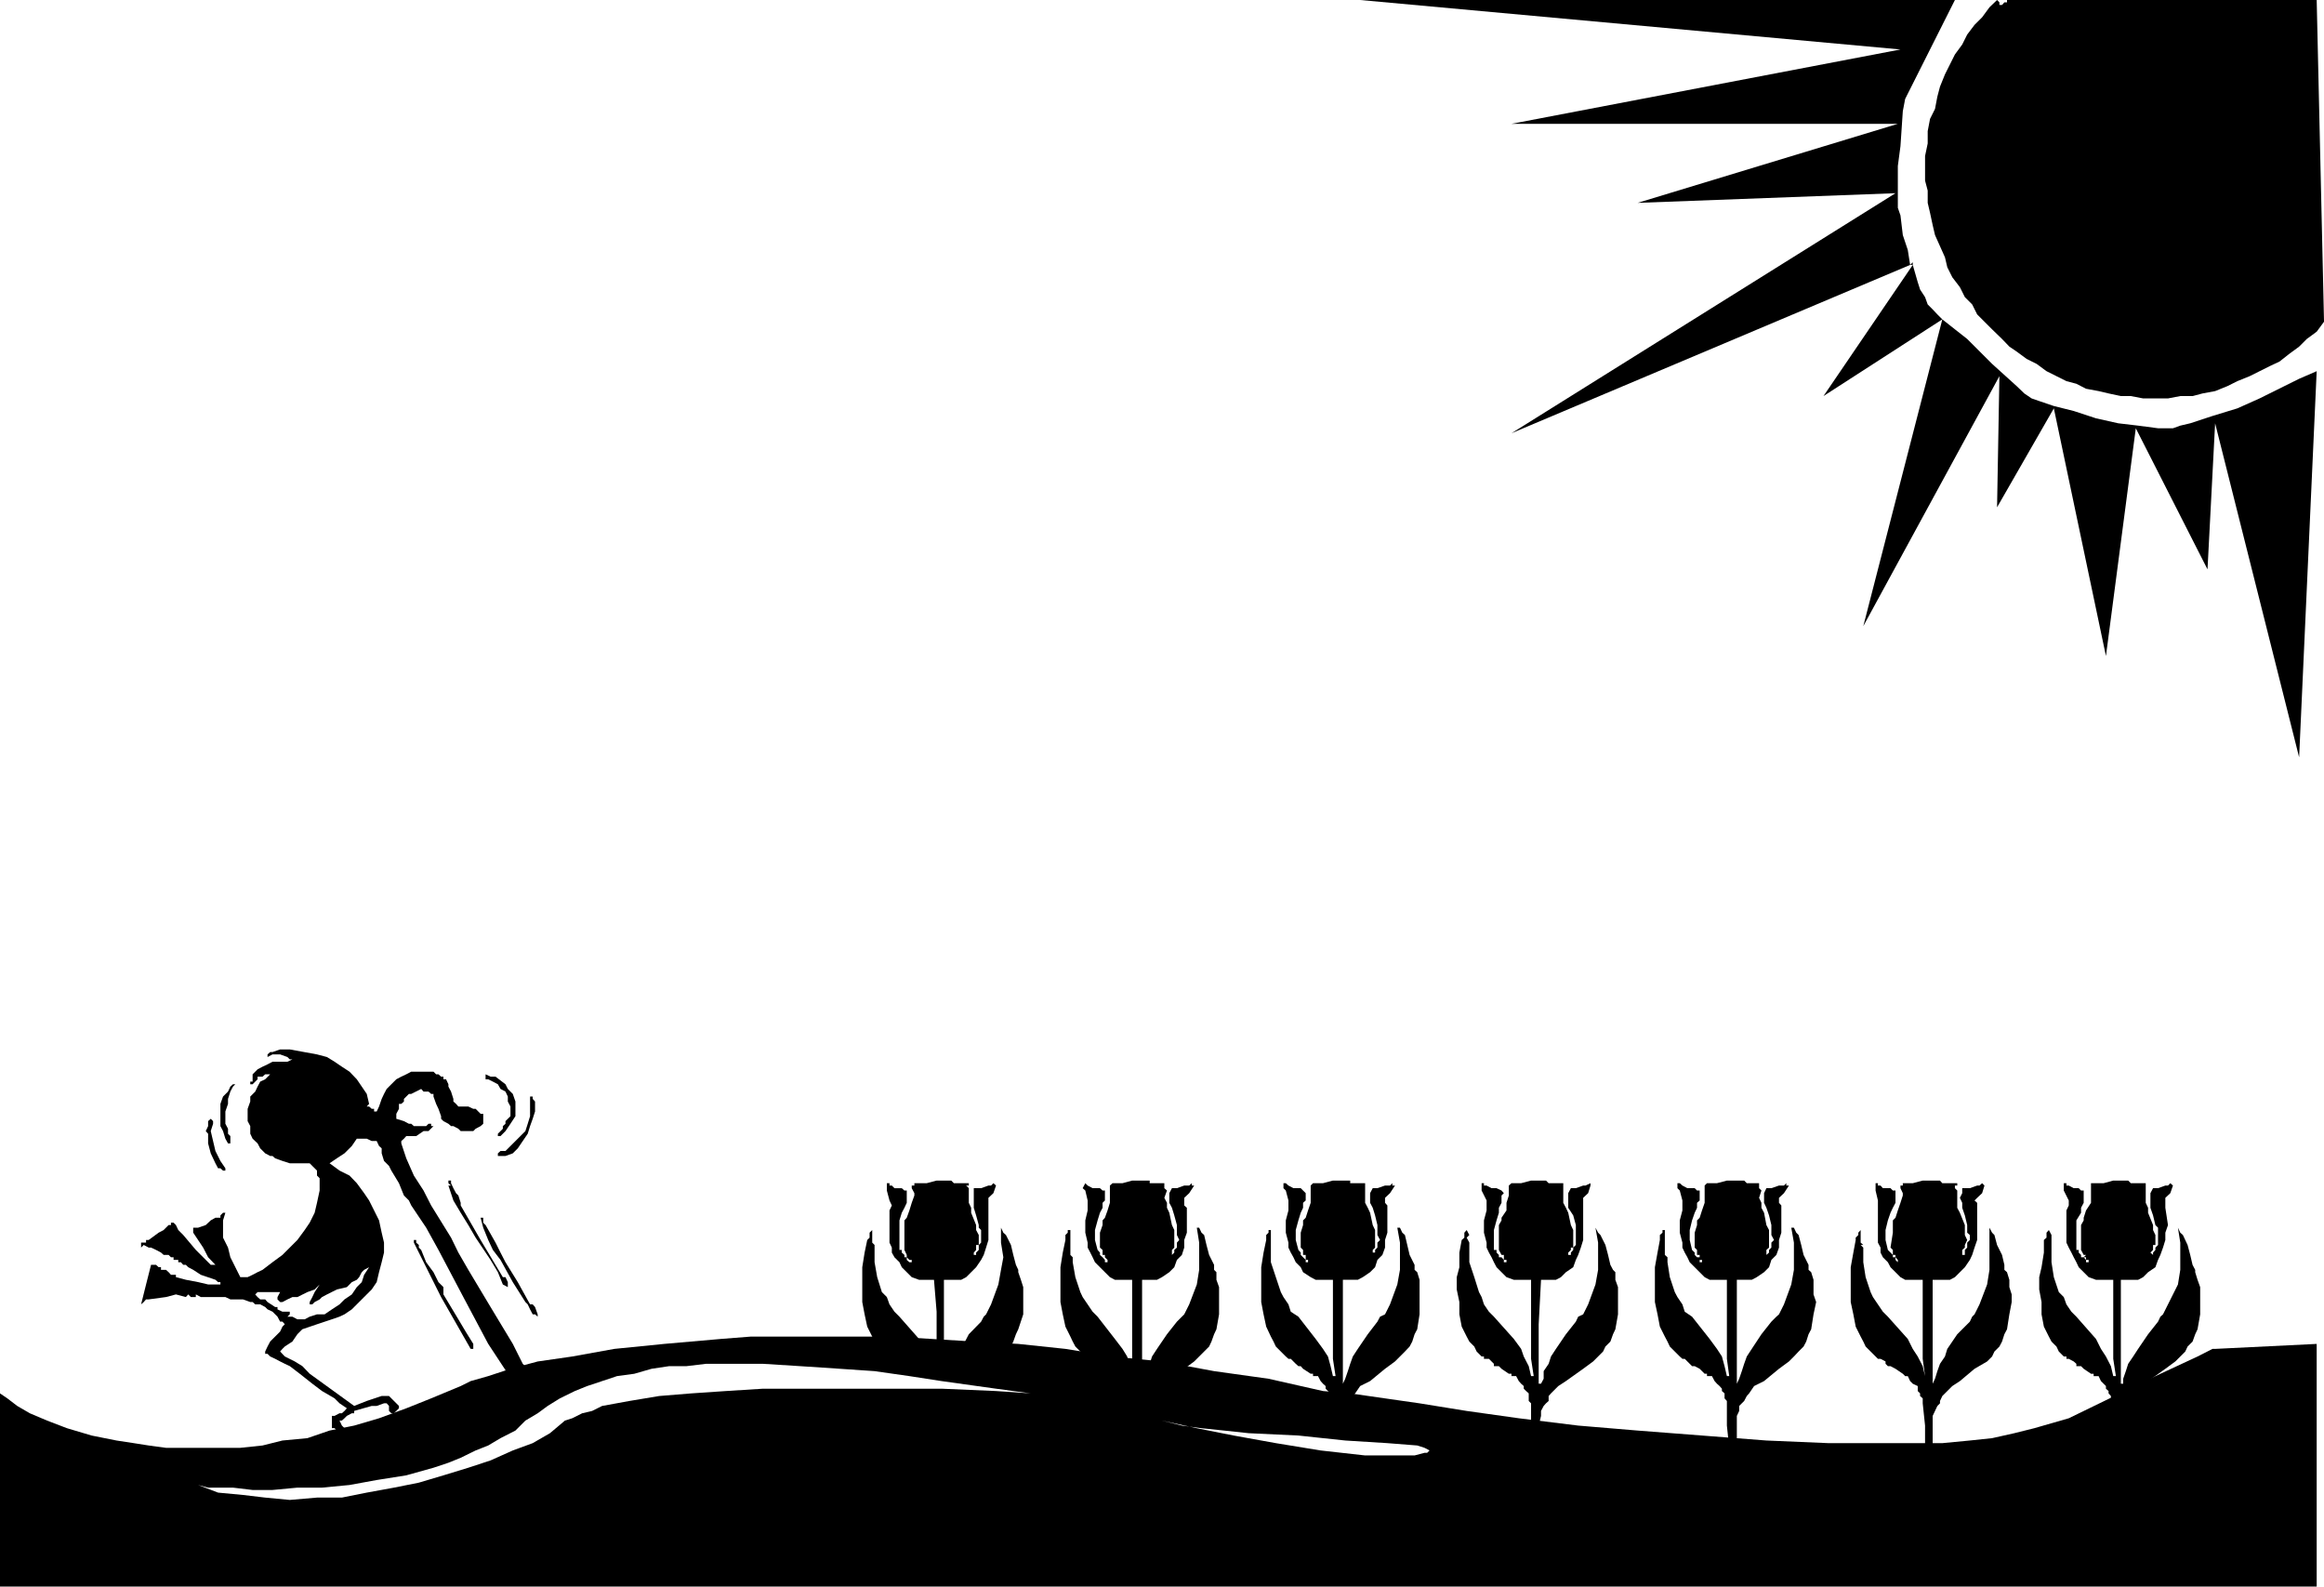 <svg xmlns="http://www.w3.org/2000/svg" width="300.094" height="204.85" fill-rule="evenodd" stroke-linecap="round" preserveAspectRatio="none" viewBox="0 0 7940 5420"><style>.pen1{stroke:none}.brush1{fill:#000}</style><path d="m720 3822 8 8v9l-8 25 8 34 8 34 17 34 17 25v8h-8l-9-8h-8l-9-17-8-17-8-17-9-34v-33l-8-9 8-17v-17l9-8zm93-127-17 17-9 17-8 25v17l-9 26v42l9 17v17l8 8v25h-8l-9-16-8-26-9-17v-76l9-25 17-17 8-17 9-8h8l9-9zm601 541h8v9l9 8v9l8 8 17 42 25 34 17 34 17 17v25l51 85 25 42 26 42v17h-9l-101-177-93-186v-9zm118-203h9v9l8 17 9 17 8 8 8 25v9l34 59 34 59 76 127h9l8 17v17l-17-9-17-42-25-42-51-76-25-43-26-42-25-42-17-51h9l-9-8v-9zm127-363 17 8h17l34 26 8 16 17 17 9 26v50l-17 26-17 25-17 17h-9v-8l9-9 8-8v-9l9-8v-9l8-8 9-9v-33l-9-17v-17l-8-17-17-9-9-16-17-9-16-8h-9v-17zm-17 490h9v17l8 8 34 60 17 34 17 33 42 68 42 76h9l8 9 9 25v8l-9-8h-8l-9-17-8-17-8-8-43-68-42-76-26-34-16-34-17-42-9-34zm85-228 17-17 17-17 17-17 17-17 8-25 8-26v-67h9v8l8 9v34l-8 25-9 25-8 26-17 25-17 25-17 17-25 9h-26v-9l9-8h17zm1236 304 8-8v-17l9-9v43l8 8v59l9 51 16 51 17 17 9 25 17 25 17 17 67 76 17 34 17 26 17 33 9 34v-220l-9-109h-51l-25-9-17-17-17-17-8-17-17-17-9-16v-17l-8-17v-110l8-17-8-17-9-34v-25h9v8h8l9 9h25l9 8h8v42l-8 17-9 17-8 26v101h8v9l9 8v8h8v9l9 8h8v-8h-8l-9-9v-8l-8-17v-101l8-9 9-25 8-26 9-25v-8l-9-17v-9h9v-8h42l34-9h50l9 9h51v8h-9l9 9v50l8 17v17l17 42v17l9 17v34h-9v17l-8 9v8h8v-8l9-9v-17l8-8v-43l-8-8v-9l-9-33-8-26v-67h25l25-9h9l8-8 9 8-9 26-17 16v144l-8 26-8 25-9 17-17 25-17 17-17 17-17 9h-59v338h9l8-26 8-25 17-25 17-26 26-50 42-43 9-17 8-8 17-34 25-68 9-50 8-43-8-50v-51l8 17 9 8 17 34 8 34 9 34 8 17v8l9 26 8 25v93l-17 51-8 17-9 25-8 17-17 17-9 17-17 17-34 25-8 8h-17l-25 9h-43l-34 8h-118v-8h-8l-26-17-8-9h-17v-8l-9-8-17-9h-8v-8h-9l-17-17-8-17-17-17-8-17-17-34-9-42-8-42v-119l8-50 9-43zm677 0v-17l8-8v-9h9v85l8 8v17l9 51 17 51 8 17 17 25 17 25 17 17 59 76 26 34 16 26 9 33 8 34h9l-9-59v-270h-59l-17-9-17-17-17-17-17-17-8-17-8-16-9-17v-17l-8-34v-42l8-34v-34l-8-34-9-8 9-17 8 8 17 9h25l9 8h8v34l-8 8v17l-9 17-8 26-9 33v34l9 34 8 9v8l9 8 8 9v8h9v-8l-9-9v-8h-8v-17l-9-8v-51l9-26v-16l8-9 9-25 8-26v-59l9-8h34l33-9h60v9h50v17l9 8-9 25 9 17v17l8 17 9 42 8 17v60l-8 8v17l8-8v-9l9-8v-17l8-9-8-17v-34l-9-33-8-26-9-17v-33l9-17h17l25-9h17l9-8v8h8l-17 26-17 16v26l9 8v85l-9 25v26l-8 25-17 17-9 25-17 17-25 17-17 9h-51v355l9-17 8-26 9-25 8-25 17-26 34-50 34-43 17-17 8-8 17-34 26-68 8-50v-93l-8-51h8l8 17 9 8 8 34 9 34 17 34v17l8 8v26l9 25v93l-9 51-8 17-9 25-8 17-17 17-17 17-17 17-34 25-51 42-25 17-25 25-9 9-8 17-9 8-8 9-9 17v126h-25l-9-76v-76l-8-8v-26l-9-8v-8l-8-9-8-8-9-9-8-17h-9l-8-8h-9l-17-17-17-9h-8l-9-8-8-8-8-9h-9l-8-8-17-17-17-17-9-17-8-17-17-34-9-42-8-42v-119l8-50 9-43zm686 0v-17l8-8v-9h8v110l17 51 17 51 9 17 17 25 8 25 26 17 59 76 25 34 17 26 9 33 8 34h9l-9-59v-270h-59l-17-9-26-17-8-17-17-17-8-17-9-16-8-17v-17l-9-34v-42l9-34v-34l-9-34-8-8v-17h8l9 8 17 9h25l8 8 9 9v25l-9 8v17l-8 17-8 26-9 33v34l9 34 8 9v8l8 8 9 9v8h8v-8h-8v-17h-9v-17l-8-8v-51l8-26v-16l9-9 8-25 9-26v-59l8-8h34l34-9h59v9h51v67l9 17 8 17 9 42 8 17v60l-8 8v17-8h8v-9l8-8v-17l9-9-9-17v-34l-8-33-8-26-9-17v-33l9-17h16l26-9h17l8-8v8h9l-17 26-17 16v17l8 9v93l-8 25v26l-9 25-17 17-8 25-17 17-25 17-17 9h-51v355l8-17 9-26 8-25 9-25 17-26 34-50 33-43 9-17 17-8 17-34 25-68 9-50v-93l-9-51h9l8 17 9 8 8 34 8 34 17 34v17l9 8 8 26v118l-8 51-9 17-8 25-9 17-16 17-17 17-17 17-34 25-51 42-34 17-17 25-8 9-9 17-8 8-9 9-8 17v17l-9 33v26l-8 8-8-34-9-76v-8l-8-9v-17l-9-8-8-8v-9l-9-8-8-9-9-17h-17v-8h-8l-26-17-8-9h-8l-9-8-8-8-9-9h-8l-9-8-17-17-17-17-8-17-9-17-16-34-9-42-8-42v-119l8-50 9-43zm668 0 9-8v-17l8-9 9 17-9 9 9 17v67l17 51 16 51 9 17 8 25 17 25 17 17 68 76 25 34 9 26 17 33 8 34h9l-9-59v-270h-59l-25-9-17-17-17-17-9-17-8-17-9-16-8-17v-17l-9-34v-42l9-34v-34l-17-34v-25h8v8h9l17 9h17l17 8 8 9-8 8v25l-9 17v17l-8 26-9 33v68h9v9l8 8v8h9l8 9v8h9v-8h-9v-17h-8l-9-17v-85l9-16v-9l17-25v-26l8-25v-34l9-8h33l34-9h51l9 9h50v67l9 17 8 17 9 42 8 17v60h-8v8l-9 9v8h9v-8l8-9v-8l9-9v-68l-9-33-17-26v-50l9-17h17l25-9h8l17-8v8l-8 26-17 16v144l-8 26-9 25-8 17-9 25-25 17-17 17-17 9h-51l-8 152v203h8l9-17v-26l17-25 8-25 17-26 34-50 34-43 8-17 17-8 17-34 25-68 9-50v-93l-9-51 9 17 8 8 17 34 9 34 8 34 9 17 8 8v26l9 25v93l-9 51-8 17-9 25-17 17-8 17-17 17-17 17-34 25-59 42-26 17-25 25-8 9v17l-9 8-8 9-9 17v17l-8 33v76h-26v-152l-8-8v-26l-9-8-8-8v-9l-9-8-8-9-9-17h-16v-8h-9l-25-17-9-9h-17v-8l-8-8-9-9h-17v-8h-8l-17-17-8-17-17-17-9-17-17-34-8-42v-42l-9-43v-42l9-34v-50l8-43zm677 0v-17l9-8v-9h8v85l9 8v17l8 51 17 51 9 17 17 25 8 25 25 17 60 76 25 34 17 26 9 33 8 34h8l-8-59v-270h-59l-17-9-17-17-17-17-17-17-8-17-9-16-8-17v-17l-9-34v-42l9-34v-34l-9-34-8-8v-17h8l9 8 17 9h25l8 8h9v34l-9 8v17l-8 17-9 26-8 33v34l8 34 9 9v8l8 8h9v17h8v-8h-8v-17h-9v-17l-8-8v-51l8-26v-16l9-9 8-25 9-26v-59l8-8h34l34-9h59l9 9h42v17l8 8-8 25 8 17v17l9 17 8 42 9 17v60l-9 8v17l9-8v-9l8-8v-17l9-9-9-17v-34l-8-33-9-26-8-17v-33l8-17h17l26-9h17l8-8v8h9l-17 26-17 16v17l8 9v93l-8 25v26l-9 25-17 17-8 25-17 17-25 17-17 9h-51v355l8-17 9-26 8-25 9-25 17-26 33-50 34-43 17-17 9-8 17-34 25-68 9-50v-93l-9-51h9l8 17 8 8 9 34 8 34 17 34v17l9 8 8 26v50l9 26-9 42-8 51-9 17-8 25-9 17-17 17-16 17-17 17-34 25-51 42-34 17-17 25-8 9-9 17-8 8-9 9v17l-8 17v109h-26l-8-76v-84l-8-9v-17l-9-8v-8l-8-9-9-8-8-9-9-17h-17v-8h-8l-17-17-17-9h-9l-8-8-8-8-9-9h-8l-9-8-17-17-17-17-8-17-9-17-17-34-8-42-9-42v-119l9-50 8-43zm669 0v-8l9-9v-8l8-9v43l9 8h-9l9 9v50l8 51 17 51 8 17 17 25 17 25 17 17 68 76 17 34 17 26 17 33 8 34-8-59v-270h-60l-16-9-17-17-17-17-9-17-17-17-8-16v-17l-9-17v-144l-8-34v-25h8v8h9l8 9h26l8 8h9v42l-9 17-8 17-9 26-8 33v34l8 34 9 9 8 8v8h9v9l8 8v-8l-8-9v-8h-9v-17l-8-8 8-51v-42l9-9 8-25 9-26 8-25v-8l-8-17v-9h8v-8h34l34-9h59l8 9h51v8h-8v9l8 8v59l9 17 17 42v34l8 17-8 17v9l-9 8v17h9v-17l8-8v-17l9-9v-17l-9-8v-26l-8-33-9-26v-17l-8-17 8-16v-17h26l25-9h8l9-8 8 8-8 26-17 16-9 9 9 8v127l-9 26-8 25-8 17-17 25-17 17-17 17-17 9h-59v355l8-17 8-26 9-25 17-25 8-26 34-50 43-43 8-17 8-8 17-34 26-68 8-50v-144l9 17 8 8 9 34 17 34 8 34v17l9 8 8 26v25l8 25v26l-8 42-8 51-9 17-8 25-9 17-17 17-8 17-17 17-43 25-50 42-26 17-25 25-9 9-8 17v8l-9 9-8 17-8 17v109h-26v-76l-8-76v-17l-9-8v-9l-8-8v-17l-17-8-9-9-8-17h-9l-8-8-25-17-17-9h-9l-8-8v-8l-17-9h-9l-8-8-17-17-17-17-8-17-9-17-17-34-8-42-9-42v-119l9-50 8-43zm643 0 9-8v-17l8-9 9 17v93l8 51 17 51 17 17 9 25 17 25 17 17 67 76 17 34 17 26 17 33 8 34h9l-9-59v-270h-59l-25-9-17-17-17-17-8-17-9-17-8-16-9-17-8-17v-110l8-17v-17l-17-34v-25h9v8h8l17 9h17l8 8h9v42l-9 17v17l-16 26v101h8v9l8 8v8h9l8 9v8h9v-8h-9v-9h-8l8-8h-8l-9-17v-85l9-16v-9l8-25 17-26v-67h43l33-9h51l9 9h51v67l8 17v17l17 42v17l8 17v34h-8v17l-9 9 9 8v-8l8-9v-8l9-9v-59l-9-9-8-33-9-26v-50l9-17h17l25-9h9l8-8 9 8-9 26-17 16v34l9 59-9 26v25l-8 26-9 25-8 17-9 25-25 17-17 17-17 9h-59v355h8v-17l9-26 8-25 17-25 17-26 34-50 34-43 8-17 9-8 17-34 34-68 8-50v-93l-8-51 8 17 9 8 16 34 9 34 8 34 9 17v8l8 26 9 25v93l-9 51-8 17-9 25-17 17-8 17-17 17-17 17-34 25-59 42-25 17-26 25-8 9v17l-9 8-8 9-9 17v17l-8 33v76h-26v-152l-8-8v-17l-8-9v-8l-9-8v-9l-8-8-9-9-8-17h-17v-8h-9l-25-17-9-9h-16v-8l-9-8-17-9h-8v-8h-9l-17-17-8-17-17-17-9-17-17-34-8-42v-42l-8-43v-42l8-34 8-50v-43zM6526 905h9v-9l-9 9zm-17-567L6679 0H4647l1846 169-1329 254h1320l-889 270 881-33-1312 820 1362-575-8-51-17-51-8-67-9-26V567l9-68 8-119 8-42zm432 1023-25-17-26-25-84-76-85-85-42-33-43-34-270 1048 465-854-8 448 194-338 178 846 102-778 245 482 26-499 287 1141 60-1319-60 26-135 67-76 34-85 26-76 25-34 8-25 9h-51l-68-9-68-8-76-17-76-25-68-17-50-17-26-9zm-406-456-305 448 406-262-17-17-16-17-17-17-9-25-17-26-8-25-17-59z" class="pen1 brush1"/><path d="M7915 0H6823h34v8h-9l-8 9h-9V8l-8-8-26 25-25 34-26 26-25 33-17 34-25 34-17 34-17 34-17 42-9 34-8 42-17 34-8 42v42l-9 43v84l9 34v42l8 34 9 42 8 34 34 76 8 34 17 34 26 34 17 34 25 25 17 34 25 25 26 26 34 33 25 26 25 17 34 25 34 17 34 25 34 17 34 17 34 9 33 17 43 8 34 8 42 9h34l42 8h85l42-8h42l34-9 43-8 42-17 34-17 42-17 34-17 34-17 34-16 33-26 34-25 26-26 34-25 25-34L7915 0zm-347 4608h-9l-51 26-144 67-296 144-59 17-59 17-68 17-76 17-76 8-94 9h-389l-212-9-220-17-220-17-203-17-203-25-178-25-161-26-237-34-93-8-186-42-186-26-178-33-169-17-161-26-161-17-152-8-144-9-136-8h-482l-102 8-194 17-170 17-144 26-118 17-93 25-76 25-60 17-34 17-101 42-85 34-93 34-85 25-84 17-76 26-85 8-68 17-76 8H567l-59-8-51-8-59-9-85-17-84-25-68-26-59-25-43-25-34-26-25-17v660h7915v-829l-347 17zm-4047 152-118-8-186-8h-610l-127 8-118 8-110 9-102 17-93 17-34 17-34 8-34 17-25 8-51 43-59 34-68 25-76 34-76 25-85 26-84 25-85 17-93 17-85 17h-85l-93 8-84-8-76-9-85-8-68-26 34 9h85l67 8h68l85-8h84l94-9 93-17 101-16 93-26 51-17 42-17 51-25 43-17 42-25 51-26 34-34 42-25 34-25 42-26 51-25 42-17 51-17 51-17 59-8 59-17 60-9h59l67-8h195l127 8 136 9 118 8 119 17 110 17 186 26 118 16h43-43zm1346 203-34 9h-169l-152-17-153-25-144-26-126-25-119-26 68 17 67 9 77 8 84 9 170 8 160 17 144 9 102 8 25 8 17 9h9-9l-8 8h-9z" class="pen1 brush1"/><path d="M1837 4718h-9l-17-34-25-25-17-34-17-34-76-126-76-127-34-59-25-51-68-110-26-51-33-51-26-59-17-51v-8l9-8 8-9h34l25-17h17l17-17h-8v-8h-9l-8 8h-42l-9-8h-8l-17-9-26-8v-17l9-17v-17h8l9-8v-9l8-8 9-9h8l34-17 8 9h17l9 8h8v9l9 25 8 17 9 25v9l8 8 17 9 9 8h8l17 9 8 8h43l8-8 17-9 9-8v-34h-9l-8-8-9-9h-8l-17-8h-34l-8-9-9-8v-9l-8-25-9-17v-8l-8-17h-9v-9h-8l-9-8h-8l-9-9h-76l-17 9-17 8-17 9-17 17-16 16-9 17-8 17-9 26-8 17h-9v-9h-8l-9-8h-8l8-9-8-34-17-25-17-25-25-26-26-17-25-17-26-16-34-9-93-17h-33l-26 9h-8l-9 8v9l17-9h26l25 9 8 8h9l-17 8h-51l-17 9-17 8-17 9-17 17v25h-8v9h8l9-9 8-8v-9h17l9-8h17l-17 17-17 8-9 17-8 17-17 17v17l-9 25v42l9 17v26l8 17 17 16 9 17 17 17 17 9h8l9 8 25 9 25 8h68l17 17 8 8v17l9 9v42l-9 42-8 34-17 34-17 25-25 34-51 51-34 25-34 26-17 8-17 9-17 8h-25l-17-34-17-34-8-33-17-34v-59l8-26h-8l-9 9v8h-17l-16 9-17 16-26 9h-17v17l34 51 17 33 25 26v8-8h-16l-9-9-42-42-43-51-8-8-9-9-8-17-8-8h-9v8h-8l-17 17-17 9-34 25h-9v9h-17v17l9-9 17 9h8l17 8 17 9 9 8h17l8 8h9v9h16v8h9l8 9h9l8 8 17 9 26 17 50 17 9 8h8v8h-42l-34-8-42-8-34-9v-8h-17l-8-9-9-8h-17v-9h-8l-9-8h-17l-17 67-17 68 9-8 8-9h9l59-8 34-9 34 9 8-9 9 9h17v-9l17 9h84l17 8h43l25 9h8l9 8h17l17 9 8 8 17 8 9 9 8 8 9 17h8l8 9-8 8-8 17-17 17-17 17-9 17-8 17v8h8l9 9 17 8 17 9 16 8 17 8 34 26 43 34 33 25 43 25 17 17 25 17-8 9-9 8h-8l-17 9h-9v42h9v-9 9l8 8h17l9-8-9-9-8-17h8l9-8 8-8 17-9h8v-8l60-17h17l25-9h9l8 9v17l8 8h9l8-8 9-9v-8l-9-9-8-8-9-9-8-8h-25l-51 17-43 17-152-110-25-26-26-16-34-17-16-17 8-9 8-8 26-17 17-25 17-17 50-17 51-17 26-9 17-8 25-17 17-17 25-25 26-26 17-25 8-34 9-34 8-33v-34l-8-34-9-42-17-34-17-34-17-25-25-34-25-26-34-17-34-25 25-17 26-17 25-25 17-25h34l17 8h17l8 17 9 8v17l8 26 17 17 8 16 26 43 17 42 17 17 8 17 51 76 42 76 85 161 85 160 50 76 51 77v8h9l33-8h34v-17h-8v-9zm-618-346 8-9 9-17 8-8 17-9-17 26-8 25-17 17-17 25-25 17-17 17-26 17-25 17h-26l-25 8-17 9h-25l-17-9h-26 9l8-8v-9h-25l-17-8v-8h-8l-26-17-8-9h-17l-9-8-8-9 8-8h77l-9 17v8l9 9h8l17-9 17-8h17l34-17 25-9 17-17-17 26-8 17-9 17v8h9l8-8 17-9 8-8 17-9 34-17 34-8 17-17 17-8z" class="pen1 brush1"/></svg>

